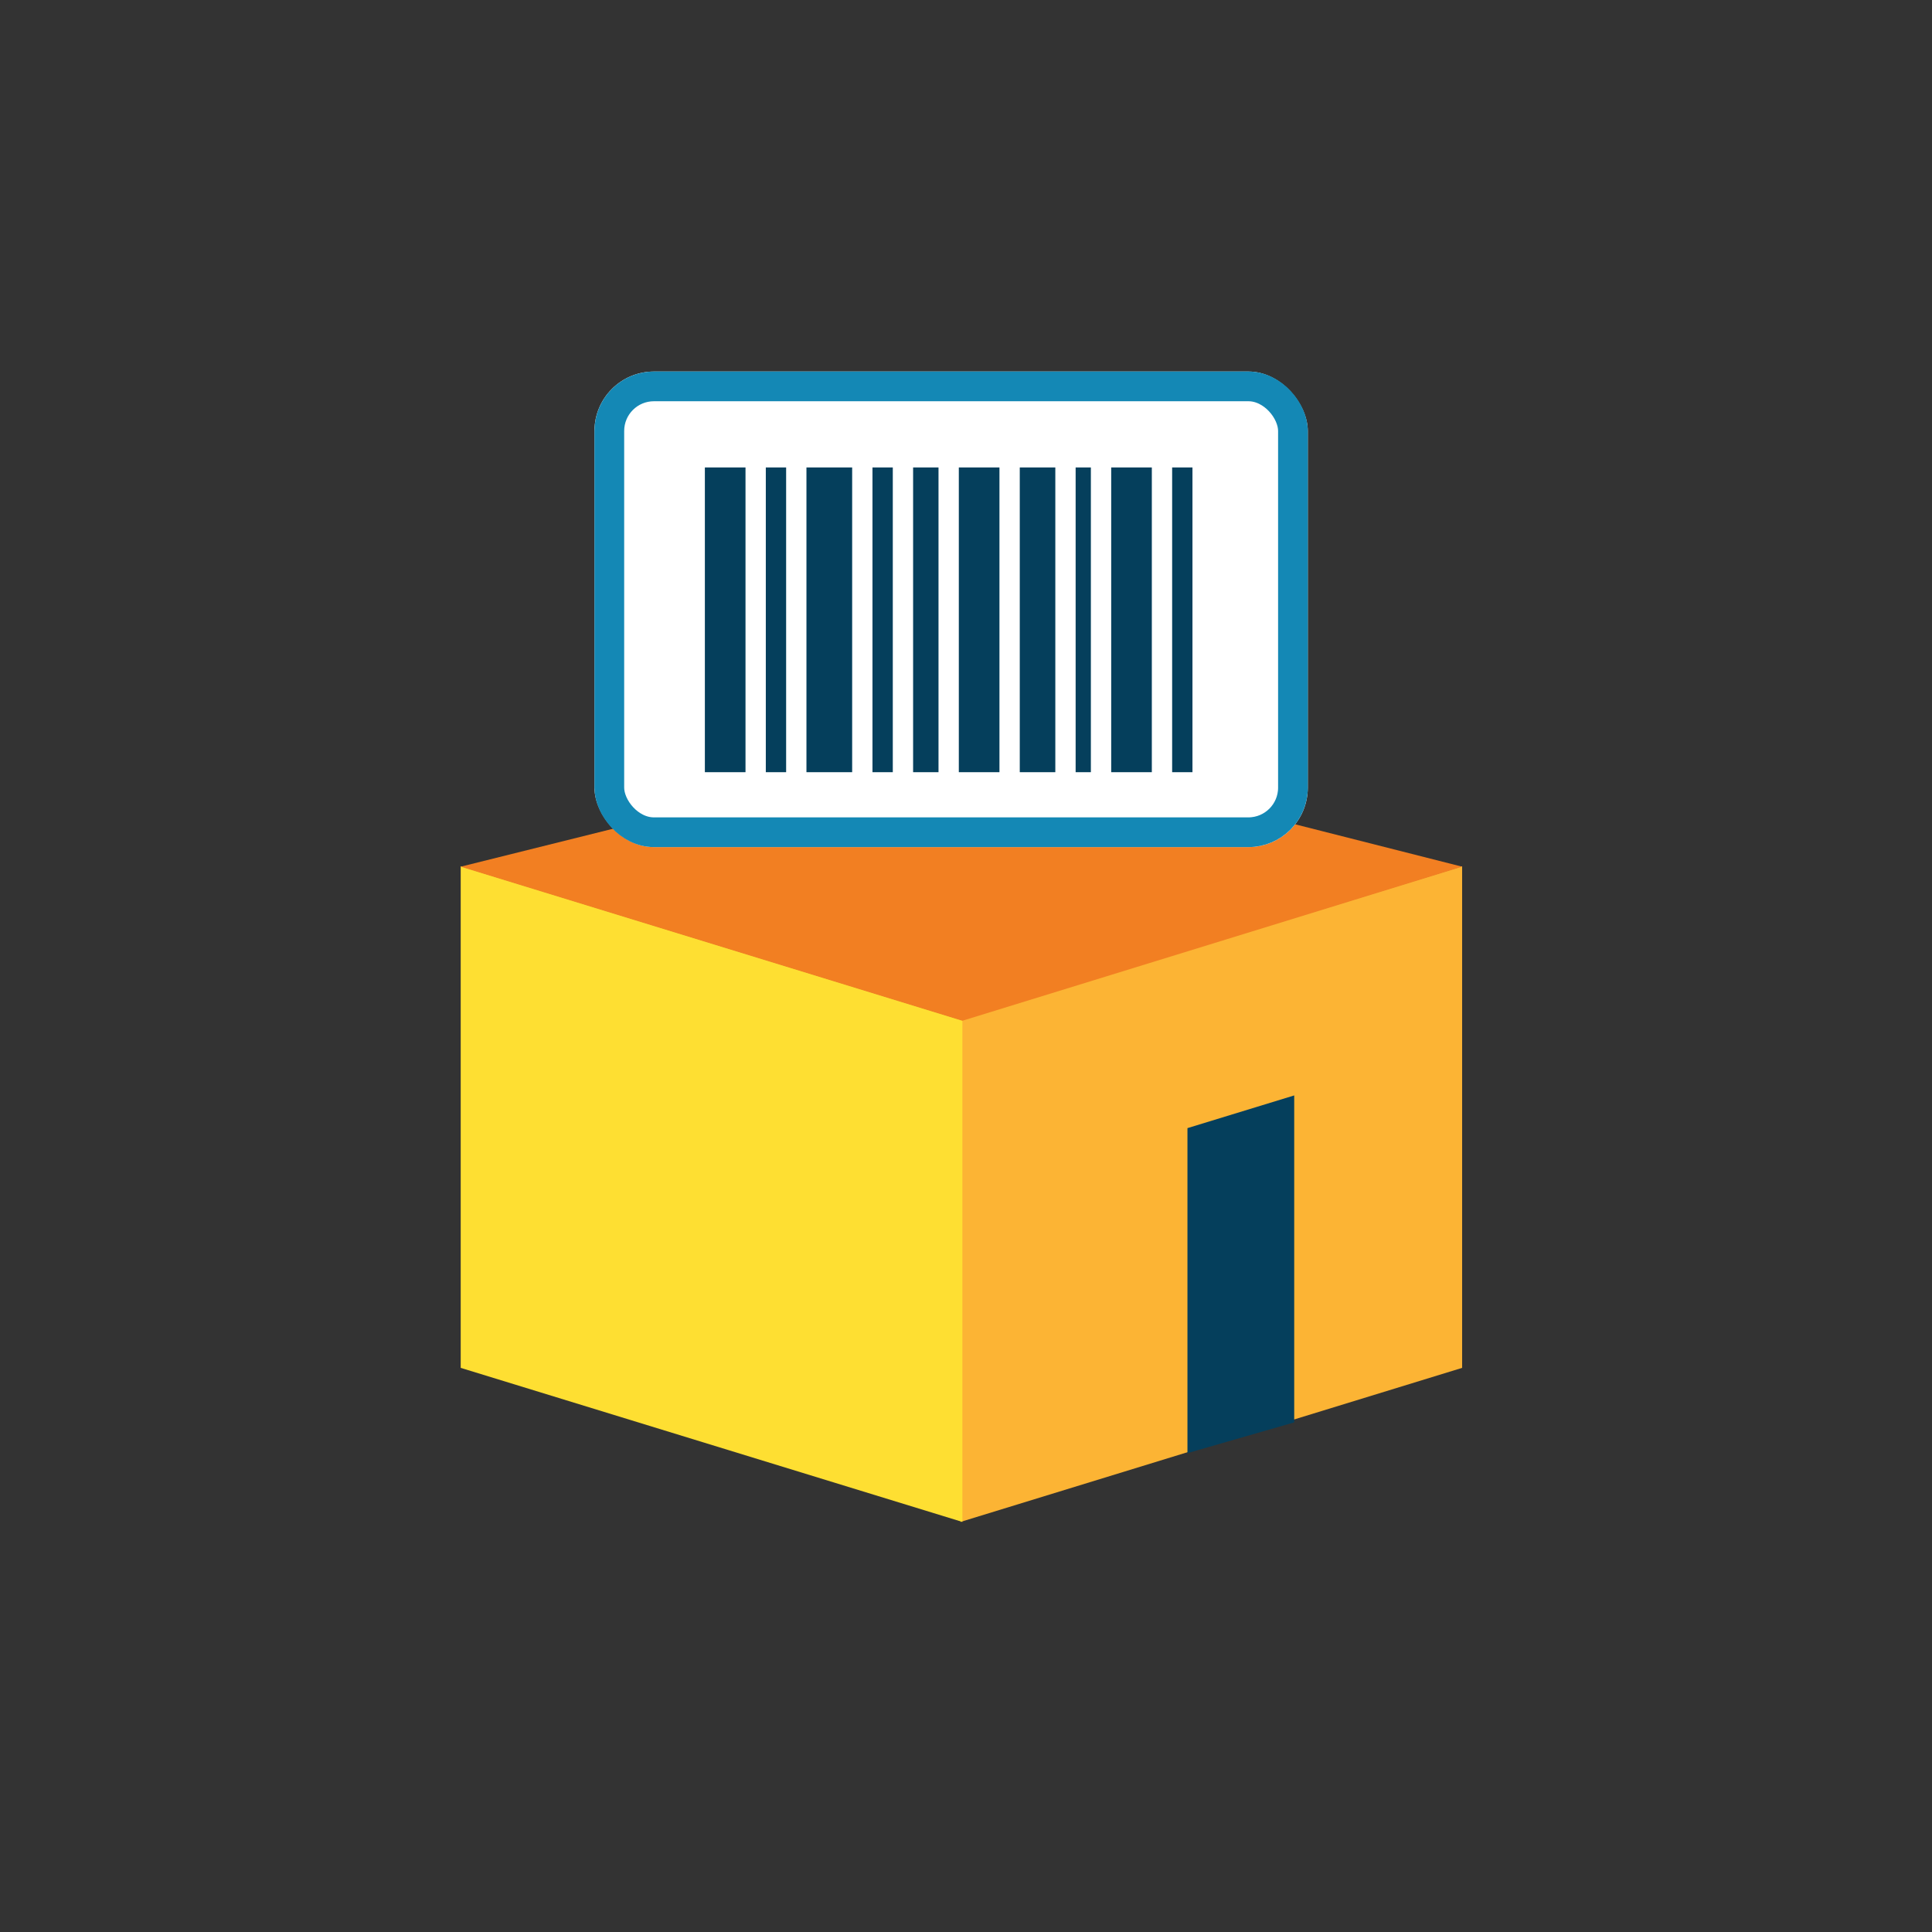 <svg xmlns="http://www.w3.org/2000/svg" xmlns:xlink="http://www.w3.org/1999/xlink" width="130" height="130" viewBox="0 0 130 130">
  <rect x="0" y="0" width="130" height="130" fill="#333333" stroke="none"/>
  <defs>
    <clipPath id="clip-path">
      <rect id="Rectangle_128949" data-name="Rectangle 128949" width="130" height="130" transform="translate(-11837 12609)" fill="#fff" stroke="#707070" stroke-width="1" opacity="0.623"/>
    </clipPath>
  </defs>
  <g id="Mask_Group_2219" data-name="Mask Group 2219" transform="translate(11837 -12609)" clip-path="url(#clip-path)">
    <g id="Group_268571" data-name="Group 268571" transform="translate(-12582 11097.705)">
      <g id="Group_268360" data-name="Group 268360" transform="translate(776 1536.73)">
        <g id="Group_268357" data-name="Group 268357" transform="translate(0 24.412)">
          <g id="Group_268356" data-name="Group 268356">
            <g id="Group_268355" data-name="Group 268355" transform="translate(0 8.439)">
              <path id="Path_238898" data-name="Path 238898" d="M634.6,0,600.846,10.367V44.121L634.6,33.755Z" transform="translate(-567.217)" fill="#fcb434"/>
              <path id="Path_238899" data-name="Path 238899" d="M0,0V33.755L33.755,44.121V10.367Z" fill="#fedf32"/>
            </g>
            <path id="Path_238900" data-name="Path 238900" d="M34.008,0,0,8.47,33.755,18.837,67.384,8.47Z" transform="translate(0)" fill="#f27f22"/>
          </g>
          <path id="Path_238901" data-name="Path 238901" d="M-3833.475,6637.867V6616l7.184-2.2v22l-7.184,2.069" transform="translate(3882.376 -6589.938)" fill="#053f5c"/>
        </g>
        <g id="Rectangle_128616" data-name="Rectangle 128616" transform="translate(9 -0.436)" fill="#fff" stroke="#1488b5" stroke-width="2">
          <rect width="48" height="32" rx="4" stroke="none"/>
          <rect x="1" y="1" width="46" height="30" rx="3" fill="none"/>
        </g>
        <g id="Group_268358" data-name="Group 268358" transform="translate(16.429 6.019)">
          <rect id="Rectangle_128606" data-name="Rectangle 128606" width="1.367" height="20.505" transform="translate(31.442 0)" fill="#053f5c"/>
          <rect id="Rectangle_128607" data-name="Rectangle 128607" width="2.734" height="20.505" transform="translate(27.341 0)" fill="#053f5c"/>
          <rect id="Rectangle_128608" data-name="Rectangle 128608" width="1.025" height="20.505" transform="translate(24.948 0)" fill="#053f5c"/>
          <rect id="Rectangle_128609" data-name="Rectangle 128609" width="2.392" height="20.505" transform="translate(21.189 0)" fill="#053f5c"/>
          <rect id="Rectangle_128610" data-name="Rectangle 128610" width="2.734" height="20.505" transform="translate(17.088 0)" fill="#053f5c"/>
          <rect id="Rectangle_128611" data-name="Rectangle 128611" width="1.709" height="20.505" transform="translate(14.012 0)" fill="#053f5c"/>
          <rect id="Rectangle_128612" data-name="Rectangle 128612" width="1.367" height="20.505" transform="translate(11.278 0)" fill="#053f5c"/>
          <rect id="Rectangle_128613" data-name="Rectangle 128613" width="3.076" height="20.505" transform="translate(6.835 0)" fill="#053f5c"/>
          <rect id="Rectangle_128614" data-name="Rectangle 128614" width="1.367" height="20.505" transform="translate(4.101 0)" fill="#053f5c"/>
          <rect id="Rectangle_128615" data-name="Rectangle 128615" width="2.734" height="20.505" transform="translate(0 0)" fill="#053f5c"/>
        </g>
      </g>
    </g>
  </g>
</svg>
